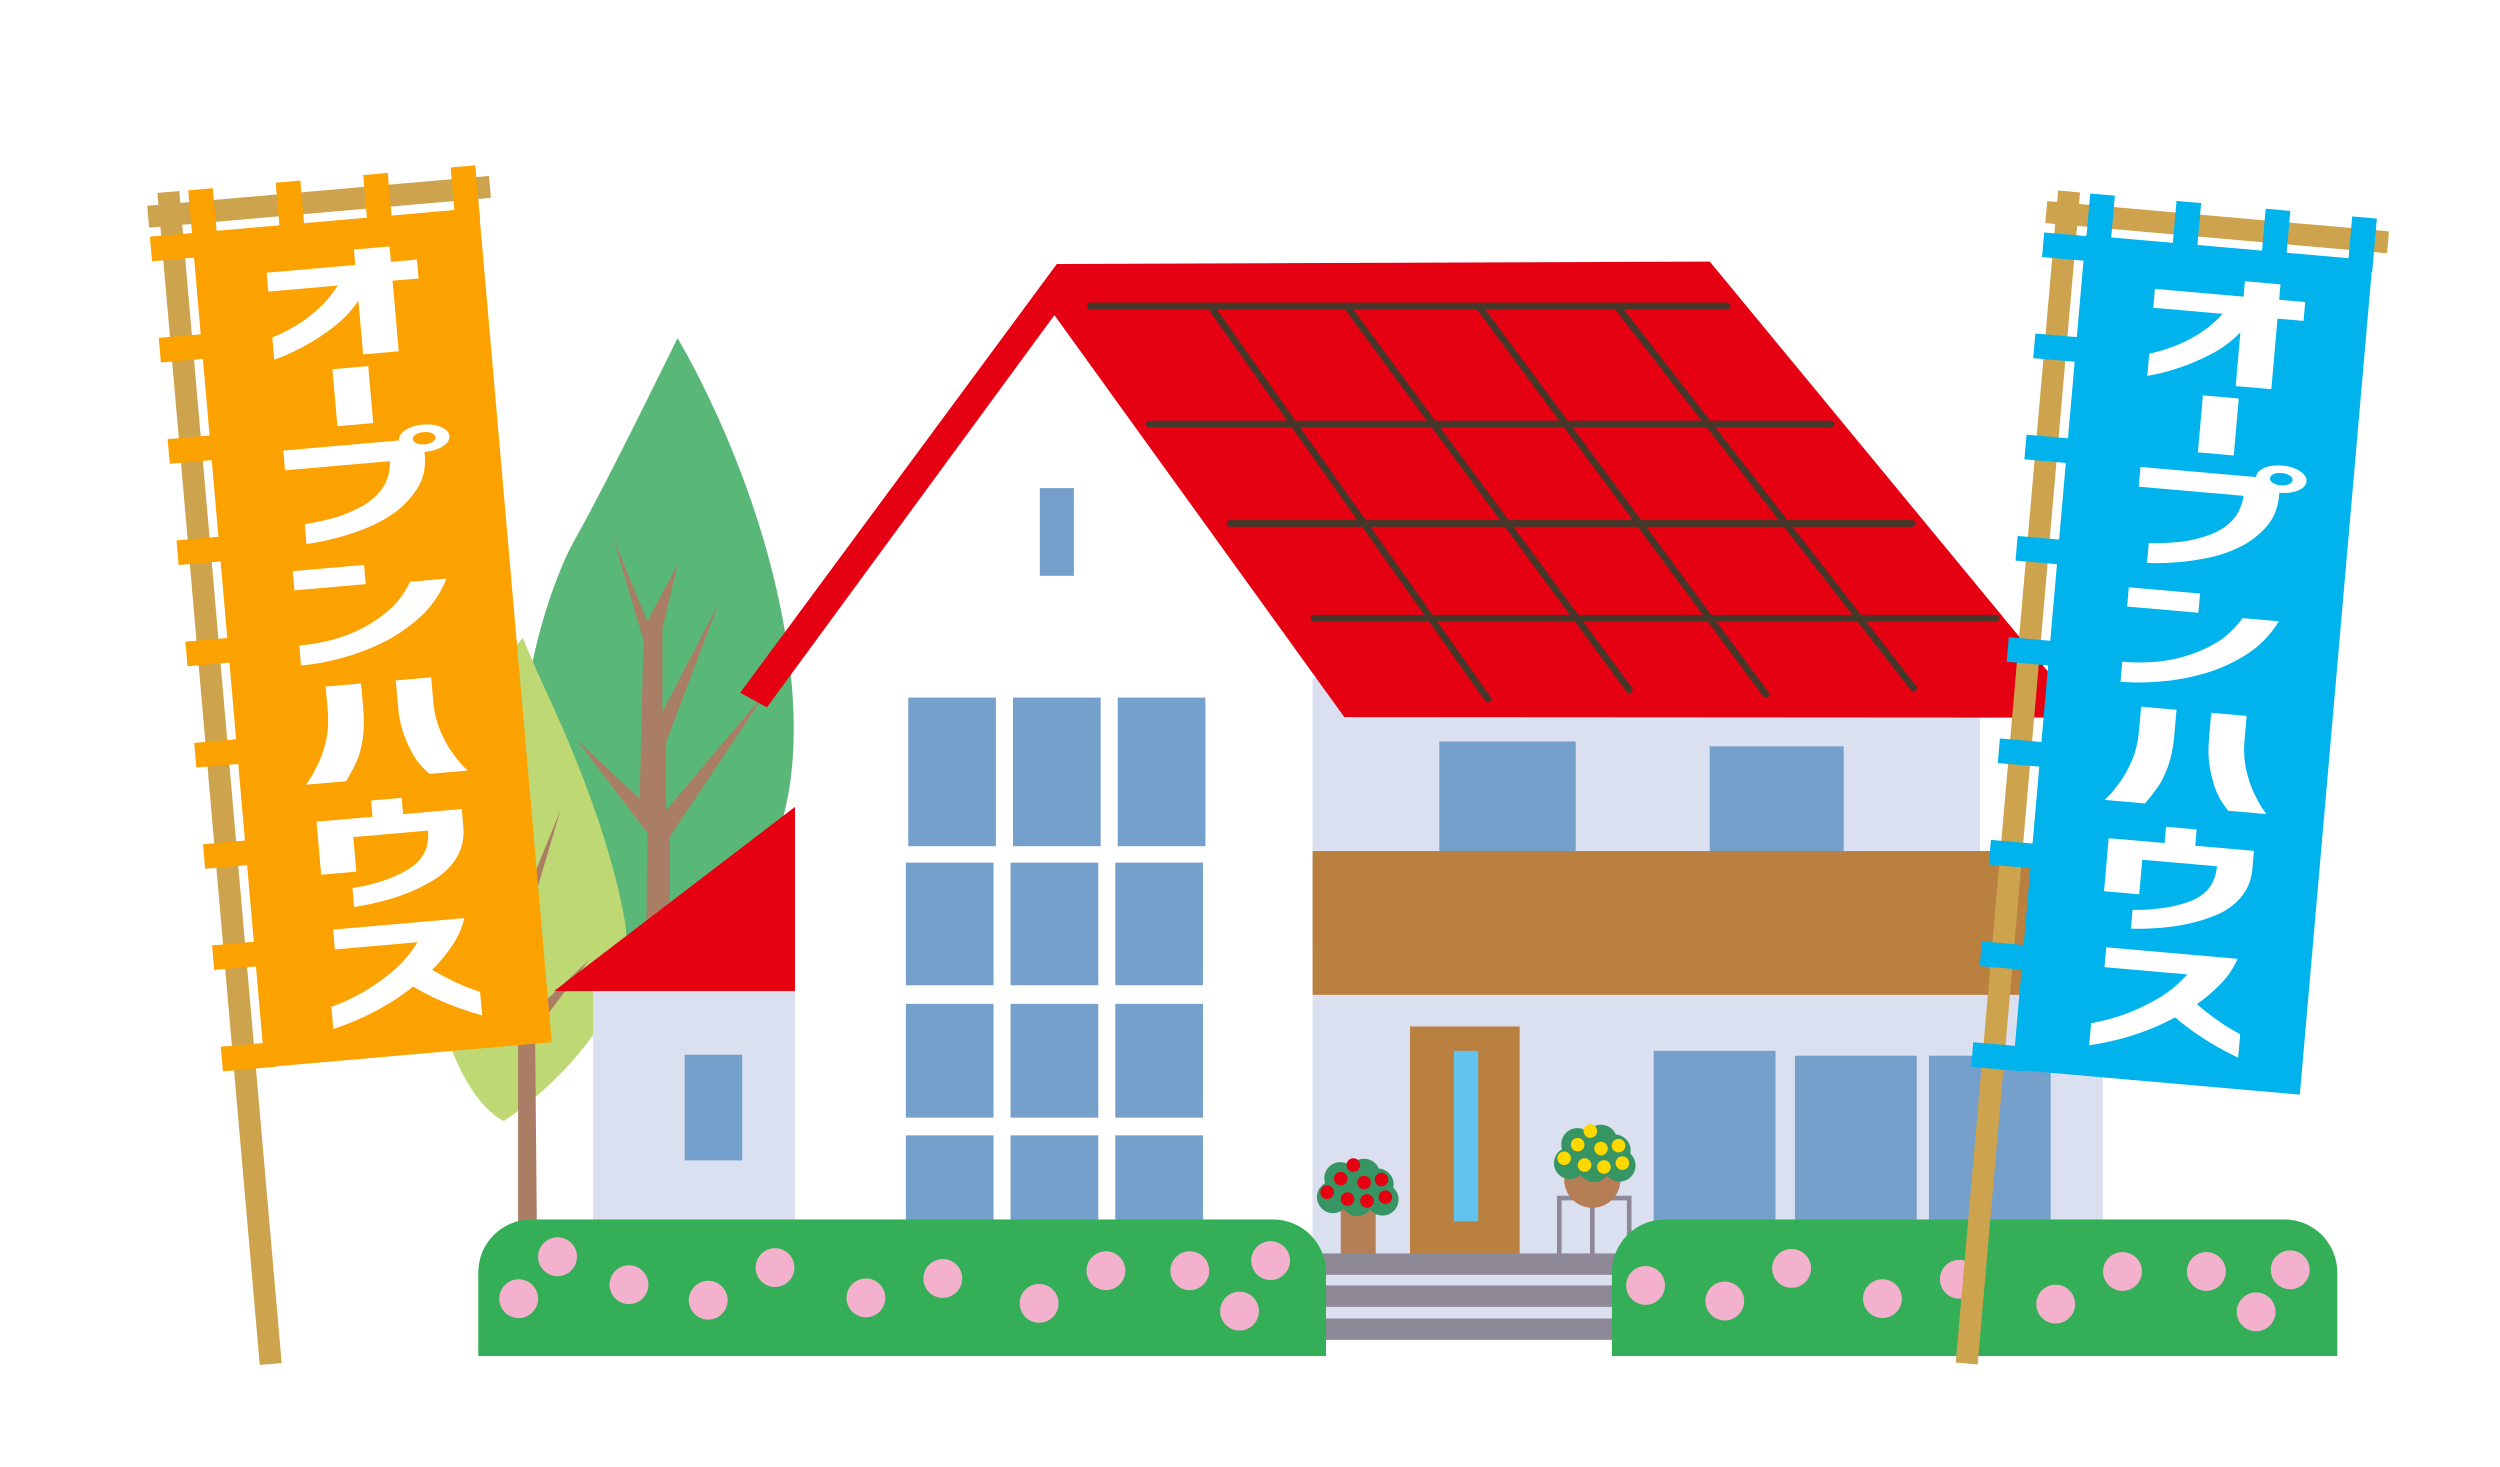 <?xml version="1.0" encoding="utf-8"?>
<!-- Generator: Adobe Illustrator 16.0.3, SVG Export Plug-In . SVG Version: 6.00 Build 0)  -->
<!DOCTYPE svg PUBLIC "-//W3C//DTD SVG 1.1//EN" "http://www.w3.org/Graphics/SVG/1.1/DTD/svg11.dtd">
<svg version="1.1" xmlns="http://www.w3.org/2000/svg" xmlns:xlink="http://www.w3.org/1999/xlink" x="0px" y="0px" width="400px"
	 height="234.782px" viewBox="0 0 400 234.782" enable-background="new 0 0 400 234.782" xml:space="preserve">
<g id="レイヤー_1">
</g>
<g id="図形">
	<rect fill="#FFFFFF" width="400" height="234.782"/>
</g>
<g id="イラスト">
	<g>
		<g>
			<path fill="#59B877" d="M108.4,54.102c0,0-11.486,23.558-16.318,32.026c-4.837,8.454-13.908,36.25-3.624,50.75
				c10.268,14.51,11.479,17.524,17.527,15.112c6.029-2.422,24.16-9.065,20.539-44.111C123.512,78.803,108.4,54.102,108.4,54.102z"/>
		</g>
		<g>
			<polygon fill="#AA7E64" points="107.177,198.513 102.95,198.513 103.558,133.252 92.082,118.147 102.346,127.821 102.95,102.444 
				98.125,86.128 103.558,99.419 108.4,90.354 105.985,100.628 105.985,113.922 115.037,96.393 106.581,118.75 106.581,129.633 
				122.893,110.292 107.177,133.858 			"/>
		</g>
		<g>
			<path fill="#BED874" d="M80.627,179.37c0,0,22.359-14.487,19.336-32.017c-3.023-17.52-12.692-36.768-14.212-40.319
				c-1.634-3.814-2.099-4.994-2.099-4.994s-13.296,15.106-15.115,35.652C66.724,158.233,73.376,175.749,80.627,179.37z"/>
		</g>
		<g>
			<polygon fill="#AA7E64" points="82.894,213.818 86.06,213.818 85.611,164.924 94.214,153.61 86.519,160.853 86.06,141.838 
				89.681,129.623 85.611,139.577 81.992,132.783 83.801,140.485 83.801,150.443 77.007,137.308 83.353,154.064 83.353,162.217 
				71.128,147.728 82.894,165.381 			"/>
		</g>
		<g>
			<rect x="94.895" y="157.829" fill="#DBE0F1" width="33.052" height="38.771"/>
		</g>
		<g>
			<rect x="109.553" y="168.764" fill="#75A0CB" width="9.199" height="16.905"/>
		</g>
		<g>
			<polygon fill="#E50012" points="129.934,127.008 88.668,158.568 131.916,158.568 			"/>
		</g>
		<g>
			<polygon fill="#FFFFFF" points="210.965,104.883 210.965,198.343 127.201,198.343 127.201,104.883 171.199,45.725 			"/>
		</g>
		<g>
			<rect x="210.015" y="158.704" fill="#DBE0F1" width="126.437" height="42.881"/>
		</g>
		<g>
			<rect x="145.321" y="111.618" fill="#75A0CB" width="14.027" height="23.774"/>
		</g>
		<g>
			<rect x="162.081" y="111.618" fill="#75A0CB" width="14.027" height="23.774"/>
		</g>
		<g>
			<rect x="178.84" y="111.618" fill="#75A0CB" width="14.027" height="23.774"/>
		</g>
		<g>
			<rect x="144.936" y="138.024" fill="#75A0CB" width="14.03" height="19.616"/>
		</g>
		<g>
			<rect x="161.687" y="138.024" fill="#75A0CB" width="14.039" height="19.616"/>
		</g>
		<g>
			<rect x="178.446" y="138.024" fill="#75A0CB" width="14.039" height="19.616"/>
		</g>
		<g>
			<rect x="144.936" y="160.613" fill="#75A0CB" width="14.03" height="18.213"/>
		</g>
		<g>
			<rect x="161.687" y="160.613" fill="#75A0CB" width="14.039" height="18.213"/>
		</g>
		<g>
			<rect x="178.446" y="160.613" fill="#75A0CB" width="14.039" height="18.213"/>
		</g>
		<g>
			<rect x="144.936" y="181.657" fill="#75A0CB" width="14.03" height="18.219"/>
		</g>
		<g>
			<rect x="161.687" y="181.657" fill="#75A0CB" width="14.039" height="18.219"/>
		</g>
		<g>
			<rect x="178.446" y="181.657" fill="#75A0CB" width="14.039" height="18.219"/>
		</g>
		<g>
			<rect x="264.585" y="168.134" fill="#75A0CB" width="19.492" height="31.18"/>
		</g>
		<g>
			<rect x="287.189" y="168.913" fill="#75A0CB" width="19.492" height="31.182"/>
		</g>
		<g>
			<rect x="308.635" y="168.913" fill="#75A0CB" width="19.48" height="31.182"/>
		</g>
		<g>
			<polygon fill="#8E8997" points="249.861,201.013 249.861,192.067 260.295,192.067 260.308,201.013 261.046,201.013 
				261.046,191.319 249.115,191.319 249.115,201.013 			"/>
		</g>
		<g>
			<rect x="254.399" y="192.471" fill="#8E8997" width="0.746" height="8.854"/>
		</g>
		<g>
			<rect x="210.637" y="202.415" fill="#DBE0F1" width="48.018" height="10.724"/>
		</g>
		<g>
			<rect x="214.516" y="192.782" fill="#B57E54" width="5.596" height="7.923"/>
		</g>
		<g>
			<path fill="#379463" d="M217.013,188.509c0,1.411-1.15,2.558-2.566,2.558c-1.415,0-2.564-1.146-2.564-2.558
				c0-1.416,1.15-2.568,2.564-2.568C215.863,185.94,217.013,187.093,217.013,188.509z"/>
		</g>
		<g>
			<path fill="#379463" d="M215.844,191.539c0,1.416-1.153,2.563-2.566,2.563c-1.418,0-2.568-1.146-2.568-2.563
				c0-1.419,1.15-2.566,2.568-2.566C214.691,188.973,215.844,190.12,215.844,191.539z"/>
		</g>
		<g>
			<path fill="#379463" d="M219.73,192.001c0,1.42-1.153,2.566-2.57,2.566c-1.415,0-2.564-1.146-2.564-2.566
				c0-1.417,1.15-2.563,2.564-2.563C218.577,189.438,219.73,190.584,219.73,192.001z"/>
		</g>
		<g>
			<path fill="#379463" d="M220.817,187.966c0,1.416-1.153,2.563-2.564,2.563c-1.418,0-2.568-1.146-2.568-2.563
				c0-1.419,1.149-2.566,2.568-2.566C219.664,185.399,220.817,186.547,220.817,187.966z"/>
		</g>
		<g>
			<path fill="#379463" d="M222.986,189.518c0,1.417-1.138,2.566-2.564,2.566c-1.412,0-2.558-1.149-2.558-2.566
				c0-1.418,1.146-2.566,2.558-2.566C221.848,186.951,222.986,188.1,222.986,189.518z"/>
		</g>
		<g>
			<circle fill="#379463" cx="221.203" cy="191.926" r="2.565"/>
		</g>
		<g>
			<rect x="210.015" y="108.499" fill="#DBE0F1" width="106.798" height="42.87"/>
		</g>
		<g>
			<rect x="225.61" y="164.234" fill="#BA803F" width="17.537" height="36.641"/>
		</g>
		<g>
			<polygon fill="#E50012" points="169.095,42.237 118.429,110.836 122.707,113.176 168.706,50.423 215.086,114.735 
				333.762,114.827 273.558,41.851 			"/>
		</g>
		<g>
			<rect x="166.374" y="78.095" fill="#75A0CB" width="5.447" height="14.035"/>
		</g>
		<g>
			<rect x="230.292" y="118.628" fill="#75A0CB" width="21.821" height="24.95"/>
		</g>
		<g>
			<rect x="273.558" y="119.411" fill="#75A0CB" width="21.435" height="24.167"/>
		</g>
		<g>
			<rect x="232.629" y="168.134" fill="#62C3EF" width="3.893" height="27.28"/>
		</g>
		<g>
			<rect x="210.015" y="136.17" fill="#BA803F" width="132.913" height="23.001"/>
		</g>
		<g>
			<path fill="#E50012" d="M217.627,186.411c0,0.604-0.484,1.086-1.092,1.086c-0.596,0-1.08-0.482-1.08-1.086
				c0-0.603,0.484-1.09,1.08-1.09C217.144,185.321,217.627,185.809,217.627,186.411z"/>
		</g>
		<g>
			<path fill="#E50012" d="M219.341,189.205c0,0.603-0.492,1.085-1.088,1.085c-0.6,0-1.092-0.482-1.092-1.085
				c0-0.596,0.493-1.087,1.092-1.087C218.849,188.118,219.341,188.609,219.341,189.205z"/>
		</g>
		<g>
			<path fill="#E50012" d="M222.135,188.745c0,0.598-0.491,1.08-1.092,1.08c-0.596,0-1.087-0.482-1.087-1.08
				c0-0.604,0.491-1.091,1.087-1.091C221.644,187.654,222.135,188.142,222.135,188.745z"/>
		</g>
		<g>
			<path fill="#E50012" d="M222.76,191.539c0,0.6-0.494,1.085-1.09,1.085c-0.593,0-1.092-0.485-1.092-1.085
				c0-0.602,0.499-1.089,1.092-1.089C222.266,190.45,222.76,190.938,222.76,191.539z"/>
		</g>
		<g>
			<path fill="#E50012" d="M219.807,192.158c0,0.602-0.491,1.089-1.089,1.089c-0.6,0-1.09-0.487-1.09-1.089
				c0-0.603,0.491-1.092,1.09-1.092C219.315,191.066,219.807,191.556,219.807,192.158z"/>
		</g>
		<g>
			<path fill="#E50012" d="M216.695,191.846c0,0.604-0.484,1.091-1.08,1.091c-0.608,0-1.099-0.487-1.099-1.091
				c0-0.596,0.491-1.083,1.099-1.083C216.211,190.763,216.695,191.25,216.695,191.846z"/>
		</g>
		<g>
			<path fill="#E50012" d="M215.615,188.587c0,0.602-0.491,1.084-1.099,1.084c-0.598,0-1.081-0.482-1.081-1.084
				c0-0.603,0.482-1.09,1.081-1.09C215.124,187.497,215.615,187.984,215.615,188.587z"/>
		</g>
		<g>
			<path fill="#E50012" d="M213.436,190.763c0,0.595-0.492,1.083-1.088,1.083c-0.601,0-1.092-0.488-1.092-1.083
				c0-0.604,0.491-1.092,1.092-1.092C212.943,189.671,213.436,190.159,213.436,190.763z"/>
		</g>
		<g>
			<path fill="#B57E54" d="M259.276,188.745c0,2.486-2.022,4.502-4.507,4.502c-2.488,0-4.5-2.016-4.5-4.502
				c0-2.492,2.012-4.515,4.5-4.515C257.254,184.23,259.276,186.253,259.276,188.745z"/>
		</g>
		<g>
			<path fill="#379463" d="M254.925,183.067c0,1.418-1.153,2.564-2.564,2.564c-1.417,0-2.558-1.146-2.558-2.564
				c0-1.415,1.142-2.568,2.558-2.568C253.772,180.499,254.925,181.652,254.925,183.067z"/>
		</g>
		<g>
			<path fill="#379463" d="M253.757,186.099c0,1.415-1.15,2.563-2.568,2.563c-1.412,0-2.558-1.148-2.558-2.563
				c0-1.414,1.146-2.566,2.558-2.566C252.607,183.532,253.757,184.685,253.757,186.099z"/>
		</g>
		<g>
			<path fill="#379463" d="M257.645,186.565c0,1.415-1.146,2.565-2.56,2.565c-1.421,0-2.568-1.15-2.568-2.565
				c0-1.412,1.146-2.564,2.568-2.564C256.498,184.001,257.645,185.153,257.645,186.565z"/>
		</g>
		<g>
			<path fill="#379463" d="M258.731,182.525c0,1.417-1.15,2.563-2.564,2.563c-1.417,0-2.57-1.146-2.57-2.563
				c0-1.42,1.153-2.566,2.57-2.566C257.582,179.959,258.731,181.105,258.731,182.525z"/>
		</g>
		<g>
			<path fill="#379463" d="M260.903,184.078c0,1.42-1.153,2.563-2.558,2.563c-1.415,0-2.564-1.143-2.564-2.563
				s1.15-2.563,2.564-2.563C259.75,181.515,260.903,182.658,260.903,184.078z"/>
		</g>
		<g>
			<path fill="#379463" d="M261.687,186.487c0,1.413-1.146,2.565-2.57,2.565c-1.415,0-2.564-1.152-2.564-2.565
				c0-1.421,1.15-2.567,2.564-2.567C260.54,183.92,261.687,185.066,261.687,186.487z"/>
		</g>
		<g>
			<path fill="#FFD800" d="M255.54,180.972c0,0.601-0.484,1.089-1.08,1.089c-0.604,0-1.089-0.488-1.089-1.089
				c0-0.598,0.484-1.091,1.089-1.091C255.056,179.881,255.54,180.374,255.54,180.972z"/>
		</g>
		<g>
			<path fill="#FFD800" d="M257.254,183.766c0,0.603-0.491,1.09-1.087,1.09c-0.602,0-1.082-0.487-1.082-1.09
				c0-0.597,0.48-1.086,1.082-1.086C256.763,182.68,257.254,183.169,257.254,183.766z"/>
		</g>
		<g>
			<path fill="#FFD800" d="M260.049,183.305c0,0.6-0.481,1.08-1.082,1.08c-0.603,0-1.094-0.48-1.094-1.08
				c0-0.601,0.491-1.092,1.094-1.092C259.568,182.213,260.049,182.704,260.049,183.305z"/>
		</g>
		<g>
			<path fill="#FFD800" d="M260.674,186.099c0,0.604-0.491,1.091-1.087,1.091c-0.601,0-1.092-0.487-1.092-1.091
				c0-0.601,0.491-1.09,1.092-1.09C260.184,185.009,260.674,185.498,260.674,186.099z"/>
		</g>
		<g>
			<path fill="#FFD800" d="M257.724,186.719c0,0.602-0.496,1.089-1.092,1.089c-0.602,0-1.092-0.487-1.092-1.089
				c0-0.598,0.491-1.087,1.092-1.087C257.229,185.632,257.724,186.121,257.724,186.719z"/>
		</g>
		<g>
			<path fill="#FFD800" d="M254.62,186.411c0,0.604-0.494,1.086-1.099,1.086c-0.596,0-1.083-0.482-1.083-1.086
				c0-0.603,0.488-1.09,1.083-1.09C254.125,185.321,254.62,185.809,254.62,186.411z"/>
		</g>
		<g>
			<path fill="#FFD800" d="M253.521,183.147c0,0.6-0.487,1.083-1.083,1.083c-0.608,0-1.088-0.483-1.088-1.083
				s0.48-1.087,1.088-1.087C253.033,182.061,253.521,182.548,253.521,183.147z"/>
		</g>
		<g>
			<path fill="#FFD800" d="M251.349,185.321c0,0.596-0.484,1.09-1.08,1.09c-0.608,0-1.089-0.494-1.089-1.09
				c0-0.604,0.48-1.091,1.089-1.091C250.864,184.23,251.349,184.718,251.349,185.321z"/>
		</g>
		<g>
			<rect x="210.637" y="200.547" fill="#8E8997" width="47.858" height="3.424"/>
		</g>
		<g>
			<rect x="210.637" y="205.674" fill="#8E8997" width="47.858" height="3.425"/>
		</g>
		<g>
			<rect x="210.637" y="210.961" fill="#8E8997" width="47.858" height="3.421"/>
		</g>
		<g>
			<path fill="#45372A" d="M319.885,98.92c0-0.301-0.246-0.542-0.545-0.542h-21.589l-10.938-14.084h19.104
				c0.298,0,0.549-0.241,0.549-0.541c0-0.299-0.251-0.54-0.549-0.54h-19.94l-11.508-14.824h18.521c0.297,0,0.545-0.245,0.545-0.542
				c0-0.299-0.248-0.541-0.545-0.541h-19.361l-13.83-17.809h16.537c0.299,0,0.545-0.243,0.545-0.542s-0.246-0.54-0.545-0.54H174.422
				c-0.299,0-0.535,0.241-0.535,0.54s0.236,0.542,0.535,0.542h18.954c0.003,0.007-0.009,0.014-0.005,0.021l12.564,17.789h-22.057
				c-0.299,0-0.545,0.241-0.545,0.541c0,0.297,0.246,0.542,0.545,0.542H206.7l10.476,14.824H196.8c-0.299,0-0.547,0.241-0.547,0.54
				c0,0.3,0.248,0.541,0.547,0.541h21.14l9.951,14.084h-17.671c-0.299,0-0.535,0.241-0.535,0.542c0,0.297,0.236,0.54,0.535,0.54
				h18.432l8.969,12.695c0.168,0.239,0.502,0.304,0.746,0.129c0.248-0.175,0.309-0.511,0.134-0.752l-8.524-12.072h22.006
				l8.259,11.211c0.175,0.239,0.521,0.292,0.757,0.117c0.248-0.182,0.291-0.518,0.116-0.759l-7.789-10.569h19.936l8.849,11.96
				c0.182,0.237,0.52,0.29,0.764,0.117c0.236-0.184,0.291-0.52,0.105-0.761l-8.368-11.316h22.605l8.525,10.979
				c0.186,0.232,0.526,0.274,0.756,0.09c0.237-0.18,0.28-0.523,0.099-0.761l-8.005-10.308h20.748
				C319.639,99.46,319.885,99.217,319.885,98.92z M284.606,83.213h-22.018l-10.97-14.824h21.471L284.606,83.213z M250.271,68.389
				l10.97,14.824h-19.885l-10.922-14.824H250.271z M229.633,67.306L216.51,49.497h19.786l13.179,17.809H229.633z M272.252,67.306
				h-21.43l-13.18-17.809h20.776L272.252,67.306z M194.683,49.497h20.487l13.122,17.809h-21.028L194.683,49.497z M208.025,68.389
				h21.066l10.924,14.824h-21.518L208.025,68.389z M229.208,98.378l-9.947-14.084h21.547l10.377,14.084H229.208z M252.527,98.378
				L242.15,84.294h19.893l10.416,14.084H252.527z M273.806,98.378l-10.418-14.084h22.053l10.938,14.084H273.806z"/>
		</g>
		<g>
			<path fill="#35AF57" d="M373.969,216.969v-13.384c0-4.679-3.789-8.473-8.463-8.473h-99.127c-4.686,0-8.473,3.794-8.473,8.473
				v13.384H373.969z"/>
		</g>
		<g>
			<path fill="#F3B1CD" d="M369.54,203.169c0,1.717-1.396,3.108-3.113,3.108c-1.71,0-3.102-1.392-3.102-3.108
				s1.392-3.104,3.102-3.104C368.144,200.064,369.54,201.452,369.54,203.169z"/>
		</g>
		<g>
			<path fill="#F3B1CD" d="M356.129,203.436c0,1.718-1.391,3.104-3.114,3.104c-1.71,0-3.102-1.387-3.102-3.104
				c0-1.715,1.392-3.1,3.102-3.1C354.738,200.336,356.129,201.721,356.129,203.436z"/>
		</g>
		<g>
			<path fill="#F3B1CD" d="M342.705,203.436c0,1.718-1.393,3.104-3.1,3.104c-1.724,0-3.117-1.387-3.117-3.104
				c0-1.715,1.394-3.1,3.117-3.1C341.313,200.336,342.705,201.721,342.705,203.436z"/>
		</g>
		<g>
			<path fill="#F3B1CD" d="M332.02,208.658c0,1.716-1.398,3.104-3.106,3.104c-1.719,0-3.115-1.389-3.115-3.104
				c0-1.717,1.396-3.109,3.115-3.109C330.621,205.549,332.02,206.941,332.02,208.658z"/>
		</g>
		<g>
			<path fill="#F3B1CD" d="M364.083,209.903c0,1.714-1.397,3.1-3.104,3.1c-1.721,0-3.11-1.386-3.11-3.1
				c0-1.717,1.39-3.111,3.11-3.111C362.686,206.792,364.083,208.187,364.083,209.903z"/>
		</g>
		<g>
			<path fill="#F3B1CD" d="M316.613,204.678c0,1.72-1.404,3.111-3.121,3.111c-1.711,0-3.1-1.392-3.1-3.111
				c0-1.716,1.389-3.106,3.1-3.106C315.209,201.571,316.613,202.962,316.613,204.678z"/>
		</g>
		<g>
			<path fill="#F3B1CD" d="M266.395,205.674c0,1.721-1.386,3.106-3.111,3.106c-1.714,0-3.1-1.386-3.1-3.106
				c0-1.712,1.386-3.104,3.1-3.104C265.008,202.569,266.395,203.962,266.395,205.674z"/>
		</g>
		<g>
			<path fill="#F3B1CD" d="M289.766,202.943c0,1.714-1.397,3.104-3.115,3.104c-1.722,0-3.107-1.391-3.107-3.104
				c0-1.721,1.386-3.111,3.107-3.111C288.368,199.832,289.766,201.223,289.766,202.943z"/>
		</g>
		<g>
			<path fill="#F3B1CD" d="M279.067,208.162c0,1.714-1.386,3.108-3.099,3.108c-1.726,0-3.105-1.395-3.105-3.108
				c0-1.712,1.379-3.109,3.105-3.109C277.682,205.053,279.067,206.45,279.067,208.162z"/>
		</g>
		<g>
			<path fill="#F3B1CD" d="M304.301,207.789c0,1.713-1.39,3.103-3.11,3.103c-1.707,0-3.104-1.39-3.104-3.103
				c0-1.718,1.397-3.106,3.104-3.106C302.911,204.683,304.301,206.071,304.301,207.789z"/>
		</g>
		<g>
			<path fill="#35AF57" d="M212.159,216.969v-13.384c0-4.679-3.789-8.473-8.472-8.473H84.997c-4.676,0-8.47,3.794-8.47,8.473v13.384
				H212.159z"/>
		</g>
		<g>
			<path fill="#F3B1CD" d="M206.401,201.7c0,1.715-1.386,3.104-3.106,3.104c-1.717,0-3.104-1.39-3.104-3.104
				c0-1.719,1.387-3.109,3.104-3.109C205.015,198.591,206.401,199.981,206.401,201.7z"/>
		</g>
		<g>
			<path fill="#F3B1CD" d="M193.473,203.315c0,1.714-1.386,3.107-3.1,3.107c-1.724,0-3.115-1.394-3.115-3.107
				c0-1.717,1.391-3.111,3.115-3.111C192.087,200.204,193.473,201.599,193.473,203.315z"/>
		</g>
		<g>
			<path fill="#F3B1CD" d="M180.058,203.315c0,1.714-1.393,3.107-3.113,3.107c-1.719,0-3.105-1.394-3.105-3.107
				c0-1.717,1.386-3.111,3.105-3.111C178.665,200.204,180.058,201.599,180.058,203.315z"/>
		</g>
		<g>
			<path fill="#F3B1CD" d="M169.368,208.531c0,1.72-1.397,3.111-3.111,3.111s-3.103-1.392-3.103-3.111
				c0-1.714,1.389-3.102,3.103-3.102S169.368,206.817,169.368,208.531z"/>
		</g>
		<g>
			<path fill="#F3B1CD" d="M201.428,209.777c0,1.716-1.387,3.11-3.101,3.11c-1.717,0-3.11-1.395-3.11-3.11
				c0-1.721,1.393-3.109,3.11-3.109C200.041,206.668,201.428,208.057,201.428,209.777z"/>
		</g>
		<g>
			<path fill="#F3B1CD" d="M153.952,204.555c0,1.714-1.386,3.106-3.101,3.106c-1.717,0-3.113-1.393-3.113-3.106
				c0-1.708,1.396-3.107,3.113-3.107C152.566,201.447,153.952,202.847,153.952,204.555z"/>
		</g>
		<g>
			<path fill="#F3B1CD" d="M103.743,205.549c0,1.72-1.389,3.109-3.103,3.109c-1.726,0-3.111-1.39-3.111-3.109
				c0-1.716,1.386-3.104,3.111-3.104C102.354,202.444,103.743,203.833,103.743,205.549z"/>
		</g>
		<g>
			<path fill="#F3B1CD" d="M127.109,202.814c0,1.715-1.386,3.107-3.1,3.107c-1.724,0-3.111-1.393-3.111-3.107
				c0-1.707,1.388-3.104,3.111-3.104C125.724,199.711,127.109,201.107,127.109,202.814z"/>
		</g>
		<g>
			<path fill="#F3B1CD" d="M116.427,208.037c0,1.712-1.399,3.104-3.115,3.104c-1.708,0-3.103-1.393-3.103-3.104
				c0-1.714,1.395-3.11,3.103-3.11C115.027,204.927,116.427,206.323,116.427,208.037z"/>
		</g>
		<g>
			<path fill="#F3B1CD" d="M92.318,201.073c0,1.721-1.401,3.113-3.111,3.113c-1.714,0-3.115-1.393-3.115-3.113
				c0-1.712,1.401-3.102,3.115-3.102C90.917,197.972,92.318,199.361,92.318,201.073z"/>
		</g>
		<g>
			<path fill="#F3B1CD" d="M86.092,207.789c0,1.713-1.386,3.103-3.099,3.103c-1.714,0-3.112-1.39-3.112-3.103
				c0-1.718,1.398-3.106,3.112-3.106C84.706,204.683,86.092,206.071,86.092,207.789z"/>
		</g>
		<g>
			<path fill="#F3B1CD" d="M141.649,207.666c0,1.712-1.386,3.106-3.103,3.106c-1.714,0-3.108-1.395-3.108-3.106
				c0-1.719,1.395-3.111,3.108-3.111C140.263,204.555,141.649,205.947,141.649,207.666z"/>
		</g>
	</g>
	<g>
		<g>
			<g>
				
					<rect x="33.357" y="30.369" transform="matrix(0.996 -0.087 0.087 0.996 -10.682 3.521)" fill="#CDA34E" width="3.519" height="188.276"/>
				
					<rect x="49.274" y="4.807" transform="matrix(-0.087 -0.996 0.996 -0.087 23.359 85.92)" fill="#CDA34E" width="3.517" height="54.909"/>
			</g>
			<g>
				
					<rect x="36.471" y="35.01" transform="matrix(0.996 -0.087 0.087 0.996 -8.668 5.577)" fill="#FBA100" width="46.096" height="134.024"/>
				
					<rect x="24.121" y="37.483" transform="matrix(-0.996 0.087 -0.087 -0.996 60.156 76.292)" fill="#FBA100" width="8.581" height="3.955"/>
				
					<rect x="25.537" y="53.679" transform="matrix(-0.996 0.087 -0.087 -0.996 64.394 108.502)" fill="#FBA100" width="8.581" height="3.957"/>
				
					<rect x="26.957" y="69.876" transform="matrix(-0.996 0.087 -0.087 -0.996 68.639 140.71)" fill="#FBA100" width="8.579" height="3.955"/>
				
					<rect x="28.374" y="86.073" transform="matrix(-0.996 0.087 -0.087 -0.996 72.88 172.917)" fill="#FBA100" width="8.579" height="3.955"/>
				
					<rect x="29.789" y="102.271" transform="matrix(-0.996 0.087 -0.087 -0.996 77.118 205.128)" fill="#FBA100" width="8.581" height="3.955"/>
				
					<rect x="70.158" y="28.896" transform="matrix(-0.087 -0.996 0.996 -0.087 50.173 107.728)" fill="#FBA100" width="8.578" height="3.957"/>
				
					<rect x="56.164" y="30.121" transform="matrix(-0.087 -0.996 0.996 -0.087 33.742 95.118)" fill="#FBA100" width="8.579" height="3.955"/>
				
					<rect x="42.169" y="31.345" transform="matrix(-0.087 -0.996 0.996 -0.087 17.308 82.507)" fill="#FBA100" width="8.579" height="3.956"/>
				
					<rect x="28.175" y="32.57" transform="matrix(-0.087 -0.996 0.996 -0.087 0.875 69.897)" fill="#FBA100" width="8.578" height="3.955"/>
				
					<rect x="31.206" y="118.468" transform="matrix(-0.996 0.087 -0.087 -0.996 81.357 237.338)" fill="#FBA100" width="8.581" height="3.955"/>
				
					<rect x="32.622" y="134.663" transform="matrix(-0.996 0.087 -0.087 -0.996 85.58 269.549)" fill="#FBA100" width="8.582" height="3.955"/>
				
					<rect x="34.04" y="150.861" transform="matrix(-0.996 0.087 -0.087 -0.996 89.856 301.748)" fill="#FBA100" width="8.581" height="3.955"/>
				
					<rect x="35.458" y="167.057" transform="matrix(-0.996 0.087 -0.087 -0.996 94.062 333.968)" fill="#FBA100" width="8.58" height="3.955"/>
			</g>
		</g>
		<g>
			<path fill="#FFFFFF" d="M58.096,56.704L57.344,48.1c-1.087,1.618-2.407,3.021-3.959,4.213c-1.552,1.19-3.05,2.175-4.49,2.957
				c-1.442,0.783-2.633,1.358-3.57,1.724c-0.938,0.37-1.418,0.552-1.442,0.554l-0.311-3.551c0.024-0.001,0.391-0.16,1.099-0.474
				c0.71-0.314,1.624-0.802,2.745-1.462c1.121-0.662,2.268-1.518,3.439-2.569c1.172-1.05,2.233-2.319,3.184-3.807L42.93,46.656
				l-0.265-3.02l14.18-1.24l-0.215-2.468l5.701-0.5l0.216,2.468l4.166-0.364l0.263,3.02l-4.165,0.365l0.987,11.287L58.096,56.704z"
				/>
			<path fill="#FFFFFF" d="M59.72,67.692l-5.737,0.501l-0.798-9.116l5.737-0.502L59.72,67.692z"/>
			<path fill="#FFFFFF" d="M64.864,68.812c0.742-0.488,1.673-0.783,2.794-0.882c1.121-0.098,2.096,0.034,2.926,0.391
				c0.827,0.359,1.271,0.841,1.323,1.445c0.053,0.606-0.299,1.154-1.053,1.644c-0.756,0.491-1.693,0.786-2.814,0.884
				c-0.049,0.004-0.086,0.008-0.11,0.009l0.064,0.73c0.121,1.938-0.295,3.65-1.243,5.142c-0.951,1.485-2.13,2.746-3.538,3.777
				c-1.406,1.032-2.916,1.869-4.53,2.514c-1.613,0.646-3.152,1.16-4.614,1.549c-1.464,0.385-2.661,0.657-3.594,0.809
				c-0.933,0.155-1.411,0.228-1.435,0.217l-0.277-3.157c1.936-0.329,3.607-0.704,5.021-1.125c1.411-0.423,2.802-1.018,4.169-1.788
				c1.371-0.769,2.458-1.734,3.264-2.899s1.196-2.592,1.172-4.29l-16.775,1.469l-0.277-3.157l18.492-1.619
				C63.777,69.867,64.122,69.313,64.864,68.812z M69.677,69.961c-0.025-0.289-0.222-0.51-0.593-0.664
				c-0.369-0.153-0.808-0.205-1.321-0.161c-0.511,0.045-0.931,0.172-1.253,0.387c-0.326,0.215-0.476,0.467-0.45,0.755
				c0.024,0.277,0.214,0.491,0.573,0.646c0.356,0.153,0.792,0.208,1.302,0.163c0.511-0.044,0.936-0.174,1.274-0.389
				C69.545,70.482,69.701,70.237,69.677,69.961z"/>
			<path fill="#FFFFFF" d="M47.111,94.458l-0.269-3.077l11.401-0.997l0.27,3.077L47.111,94.458z M71.435,92.569
				c-1.009,2.514-2.469,4.618-4.383,6.309c-1.914,1.692-3.938,3.047-6.07,4.061c-2.133,1.017-4.171,1.781-6.114,2.296
				c-1.945,0.516-3.542,0.856-4.792,1.025s-1.887,0.248-1.912,0.236l-0.28-3.217c0.024,0.012,0.523-0.042,1.495-0.159
				c0.971-0.119,2.208-0.363,3.711-0.734c1.501-0.369,3.064-0.963,4.688-1.78c1.62-0.817,3.1-1.805,4.435-2.964
				c1.335-1.157,2.473-2.678,3.412-4.563L71.435,92.569z"/>
			<path fill="#FFFFFF" d="M48.949,125.554c0.022-0.016,0.231-0.311,0.622-0.89c0.391-0.578,0.835-1.39,1.333-2.433
				c0.498-1.043,0.912-2.268,1.243-3.668c0.333-1.4,0.438-2.932,0.318-4.593l-0.36-4.122l5.664-0.496l0.36,4.122
				c0.16,1.829,0.124,3.458-0.107,4.885c-0.231,1.423-0.574,2.633-1.026,3.619c-0.455,0.987-0.994,1.989-1.615,3.013L48.949,125.554
				z M74.822,123.291l-6.103,0.534c-1.01-0.88-1.8-1.767-2.369-2.665c-0.571-0.898-1.118-2.029-1.641-3.387
				c-0.525-1.359-0.866-2.955-1.026-4.784l-0.361-4.122l5.666-0.496l0.36,4.122c0.17,1.657,0.539,3.146,1.109,4.468
				c0.569,1.322,1.19,2.455,1.863,3.396c0.671,0.942,1.25,1.665,1.736,2.166S74.796,123.279,74.822,123.291z"/>
			<path fill="#FFFFFF" d="M51.388,139.954l-0.744-8.486l8.954-0.783l-0.228-2.604l4.896-0.428l0.228,2.602l9.392-0.82l0.273,3.118
				c0.101,1.714-0.256,3.249-1.07,4.607c-0.813,1.357-1.896,2.472-3.242,3.346c-1.347,0.873-2.769,1.613-4.261,2.222
				c-1.495,0.608-2.919,1.084-4.276,1.427c-1.357,0.347-2.459,0.591-3.305,0.738c-0.846,0.146-1.294,0.216-1.343,0.206l-0.265-3.017
				c0.049,0.007,0.516-0.069,1.398-0.234c0.881-0.163,1.968-0.444,3.259-0.853c1.289-0.402,2.566-0.953,3.832-1.647
				c1.265-0.692,2.208-1.556,2.831-2.581c0.622-1.029,0.88-2.29,0.774-3.777l-0.009-0.099l-11.951,1.045l0.484,5.526L51.388,139.954
				z"/>
			<path fill="#FFFFFF" d="M53.575,151.909l-0.279-3.176l21.012-1.84c-0.377,1.571-1.039,3.054-1.983,4.448
				c-0.948,1.396-2.008,2.675-3.183,3.838c1.165,0.682,2.316,1.296,3.458,1.845c1.14,0.551,2.122,0.967,2.945,1.245
				c0.82,0.278,1.245,0.425,1.271,0.437l0.33,3.769c-1.36-0.399-2.599-0.795-3.712-1.188c-1.114-0.394-2.31-0.883-3.591-1.464
				c-1.279-0.586-2.525-1.241-3.743-1.97c-1.399,1.114-2.841,2.109-4.324,2.972c-1.484,0.866-2.864,1.581-4.139,2.144
				c-1.277,0.561-2.308,0.979-3.096,1.253c-0.785,0.275-1.19,0.413-1.214,0.415l-0.309-3.533c2.069-0.764,3.913-1.641,5.532-2.629
				c1.62-0.991,3.127-2.085,4.52-3.281c1.393-1.195,2.639-2.673,3.736-4.442L53.575,151.909z"/>
		</g>
	</g>
	<g>
		<g>
			<g>
				
					<rect x="321.195" y="30.237" transform="matrix(0.996 0.087 -0.087 0.996 12.02 -27.573)" fill="#CDA34E" width="3.52" height="188.277"/>
				
					<rect x="352.892" y="8.842" transform="matrix(0.088 -0.996 0.996 0.088 287.382 386.394)" fill="#CDA34E" width="3.517" height="54.905"/>
			</g>
			<g>
				
					<rect x="327.842" y="39.457" transform="matrix(0.996 0.087 -0.087 0.996 10.616 -30.181)" fill="#00B3EC" width="46.101" height="134.023"/>
				
					<rect x="326.831" y="37.478" transform="matrix(-0.996 -0.087 0.087 -0.996 657.535 107.641)" fill="#00B3EC" width="8.577" height="3.955"/>
				
					<rect x="325.413" y="53.675" transform="matrix(-0.996 -0.087 0.087 -0.996 653.302 139.821)" fill="#00B3EC" width="8.58" height="3.953"/>
				
					<rect x="323.996" y="69.873" transform="matrix(-0.996 -0.087 0.087 -0.996 649.065 172.02)" fill="#00B3EC" width="8.578" height="3.955"/>
				
					<rect x="322.58" y="86.069" transform="matrix(-0.996 -0.087 0.087 -0.996 644.825 204.23)" fill="#00B3EC" width="8.577" height="3.954"/>
				
					<rect x="321.162" y="102.265" transform="matrix(-0.996 -0.087 0.087 -0.996 640.588 236.433)" fill="#00B3EC" width="8.578" height="3.955"/>
				
					<rect x="373.658" y="37.013" transform="matrix(0.087 -0.996 0.996 0.087 306.233 412.118)" fill="#00B3EC" width="8.579" height="3.959"/>
				
					<rect x="359.665" y="35.79" transform="matrix(0.088 -0.996 0.996 0.088 294.464 397.019)" fill="#00B3EC" width="8.577" height="3.959"/>
				
					<rect x="345.671" y="34.568" transform="matrix(0.087 -0.996 0.996 0.087 282.995 381.978)" fill="#00B3EC" width="8.578" height="3.955"/>
				
					<rect x="331.676" y="33.342" transform="matrix(0.087 -0.996 0.996 0.087 271.627 366.955)" fill="#00B3EC" width="8.577" height="3.958"/>
				
					<rect x="319.744" y="118.464" transform="matrix(-0.996 -0.087 0.087 -0.996 636.347 268.642)" fill="#00B3EC" width="8.578" height="3.953"/>
				
					<rect x="318.329" y="134.659" transform="matrix(-0.996 -0.087 0.087 -0.996 632.087 300.892)" fill="#00B3EC" width="8.577" height="3.955"/>
				
					<rect x="316.912" y="150.854" transform="matrix(-0.996 -0.087 0.087 -0.996 627.823 333.136)" fill="#00B3EC" width="8.576" height="3.957"/>
				
					<rect x="315.496" y="167.054" transform="matrix(-0.996 -0.087 0.087 -0.996 623.627 365.278)" fill="#00B3EC" width="8.576" height="3.954"/>
			</g>
		</g>
		<g>
			<path fill="#FFFFFF" d="M357.712,61.773l0.753-8.604c-1.351,1.406-2.893,2.562-4.628,3.462c-1.737,0.903-3.384,1.613-4.94,2.134
				c-1.553,0.519-2.825,0.878-3.813,1.078c-0.985,0.199-1.493,0.296-1.517,0.295l0.313-3.552c0.023,0.001,0.413-0.089,1.165-0.275
				c0.754-0.186,1.736-0.507,2.955-0.965c1.22-0.455,2.497-1.1,3.835-1.931c1.337-0.831,2.603-1.896,3.796-3.198l-11.108-0.972
				l0.263-3.019l14.18,1.24l0.216-2.467l5.699,0.499l-0.215,2.467l4.168,0.364l-0.264,3.019l-4.168-0.364l-0.988,11.288
				L357.712,61.773z"/>
			<path fill="#FFFFFF" d="M357.403,72.88l-5.739-0.503l0.799-9.118l5.738,0.502L357.403,72.88z"/>
			<path fill="#FFFFFF" d="M362.274,74.871c0.816-0.354,1.784-0.48,2.905-0.383s2.059,0.396,2.812,0.894
				c0.754,0.496,1.106,1.047,1.055,1.652c-0.055,0.605-0.496,1.084-1.325,1.437c-0.827,0.351-1.802,0.478-2.921,0.38
				c-0.05-0.005-0.087-0.008-0.11-0.01l-0.064,0.73c-0.218,1.93-0.924,3.544-2.118,4.845c-1.195,1.302-2.575,2.338-4.139,3.108
				c-1.564,0.771-3.198,1.333-4.898,1.689c-1.7,0.355-3.305,0.595-4.813,0.723c-1.508,0.126-2.735,0.184-3.68,0.175
				c-0.943-0.011-1.429-0.023-1.451-0.038l0.277-3.157c1.963,0.013,3.675-0.066,5.139-0.235c1.463-0.171,2.936-0.517,4.416-1.036
				c1.482-0.52,2.721-1.283,3.718-2.289c0.997-1.007,1.629-2.348,1.899-4.021l-16.775-1.467l0.277-3.157l18.493,1.618
				C361.022,75.723,361.457,75.237,362.274,74.871z M366.817,76.839c0.025-0.289-0.133-0.541-0.471-0.756
				c-0.335-0.216-0.761-0.345-1.272-0.39c-0.513-0.046-0.945,0.009-1.302,0.163c-0.358,0.155-0.549,0.377-0.574,0.667
				c-0.025,0.275,0.124,0.521,0.451,0.733c0.325,0.215,0.742,0.344,1.256,0.39c0.511,0.045,0.952-0.01,1.319-0.163
				C366.593,77.33,366.792,77.115,366.817,76.839z"/>
			<path fill="#FFFFFF" d="M364.619,99.412c-1.428,2.301-3.233,4.119-5.41,5.452c-2.18,1.335-4.408,2.315-6.687,2.945
				c-2.276,0.63-4.416,1.028-6.419,1.197c-2.002,0.17-3.634,0.229-4.896,0.18c-1.26-0.051-1.9-0.084-1.922-0.099l0.281-3.218
				c0.022,0.016,0.523,0.05,1.5,0.102c0.977,0.053,2.238,0.027,3.782-0.076c1.542-0.104,3.185-0.418,4.924-0.942
				c1.741-0.523,3.369-1.239,4.885-2.147c1.513-0.908,2.9-2.208,4.152-3.902L364.619,99.412z M340.338,97.049l0.271-3.078
				l11.4,0.997l-0.27,3.079L340.338,97.049z"/>
			<path fill="#FFFFFF" d="M336.748,127.991c0.025-0.013,0.279-0.267,0.766-0.77c0.485-0.5,1.064-1.222,1.735-2.164
				s1.293-2.075,1.861-3.396c0.571-1.321,0.941-2.813,1.111-4.467l0.36-4.125l5.664,0.495l-0.362,4.126
				c-0.159,1.827-0.478,3.424-0.953,4.787c-0.474,1.364-1.022,2.492-1.639,3.387c-0.618,0.896-1.321,1.792-2.114,2.688
				L336.748,127.991z M362.619,130.255l-6.103-0.535c-0.841-1.041-1.466-2.054-1.87-3.037c-0.405-0.982-0.745-2.188-1.027-3.619
				c-0.28-1.43-0.34-3.059-0.178-4.888l0.359-4.124l5.666,0.495l-0.36,4.125c-0.122,1.659-0.019,3.189,0.314,4.593
				c0.331,1.399,0.745,2.622,1.245,3.666c0.496,1.045,0.94,1.856,1.333,2.435C362.39,129.942,362.599,130.237,362.619,130.255z"/>
			<path fill="#FFFFFF" d="M336.647,142.595l0.742-8.486l8.954,0.783l0.228-2.605l4.896,0.428l-0.228,2.605l9.392,0.822
				l-0.271,3.118c-0.2,1.705-0.817,3.157-1.854,4.351c-1.038,1.196-2.295,2.106-3.774,2.734c-1.478,0.625-3.008,1.107-4.582,1.447
				c-1.578,0.34-3.063,0.561-4.458,0.662c-1.398,0.105-2.523,0.156-3.383,0.153c-0.861-0.002-1.313-0.012-1.362-0.03l0.265-3.021
				c0.048,0.02,0.52,0.024,1.416,0.018c0.898-0.009,2.017-0.101,3.358-0.275c1.34-0.173,2.695-0.492,4.063-0.956
				c1.363-0.464,2.443-1.149,3.233-2.054c0.791-0.905,1.266-2.099,1.42-3.583l0.009-0.099l-11.952-1.046l-0.483,5.526
				L336.647,142.595z"/>
			<path fill="#FFFFFF" d="M336.726,154.749l0.278-3.178l21.013,1.839c-0.646,1.481-1.555,2.826-2.728,4.035
				c-1.174,1.21-2.441,2.286-3.801,3.228c1.028,0.873,2.058,1.678,3.086,2.418c1.027,0.739,1.924,1.318,2.685,1.736
				c0.761,0.417,1.151,0.635,1.175,0.648l-0.331,3.771c-1.269-0.629-2.418-1.233-3.447-1.814c-1.031-0.58-2.125-1.269-3.281-2.066
				c-1.158-0.797-2.274-1.659-3.346-2.59c-1.573,0.857-3.164,1.583-4.776,2.177c-1.611,0.595-3.094,1.061-4.447,1.393
				c-1.355,0.332-2.442,0.564-3.265,0.696c-0.822,0.135-1.247,0.201-1.271,0.197l0.31-3.53c2.17-0.395,4.141-0.937,5.906-1.633
				c1.767-0.692,3.439-1.508,5.018-2.442c1.581-0.938,3.065-2.179,4.453-3.726L336.726,154.749z"/>
		</g>
	</g>
</g>
<g id="文字">
</g>
</svg>

